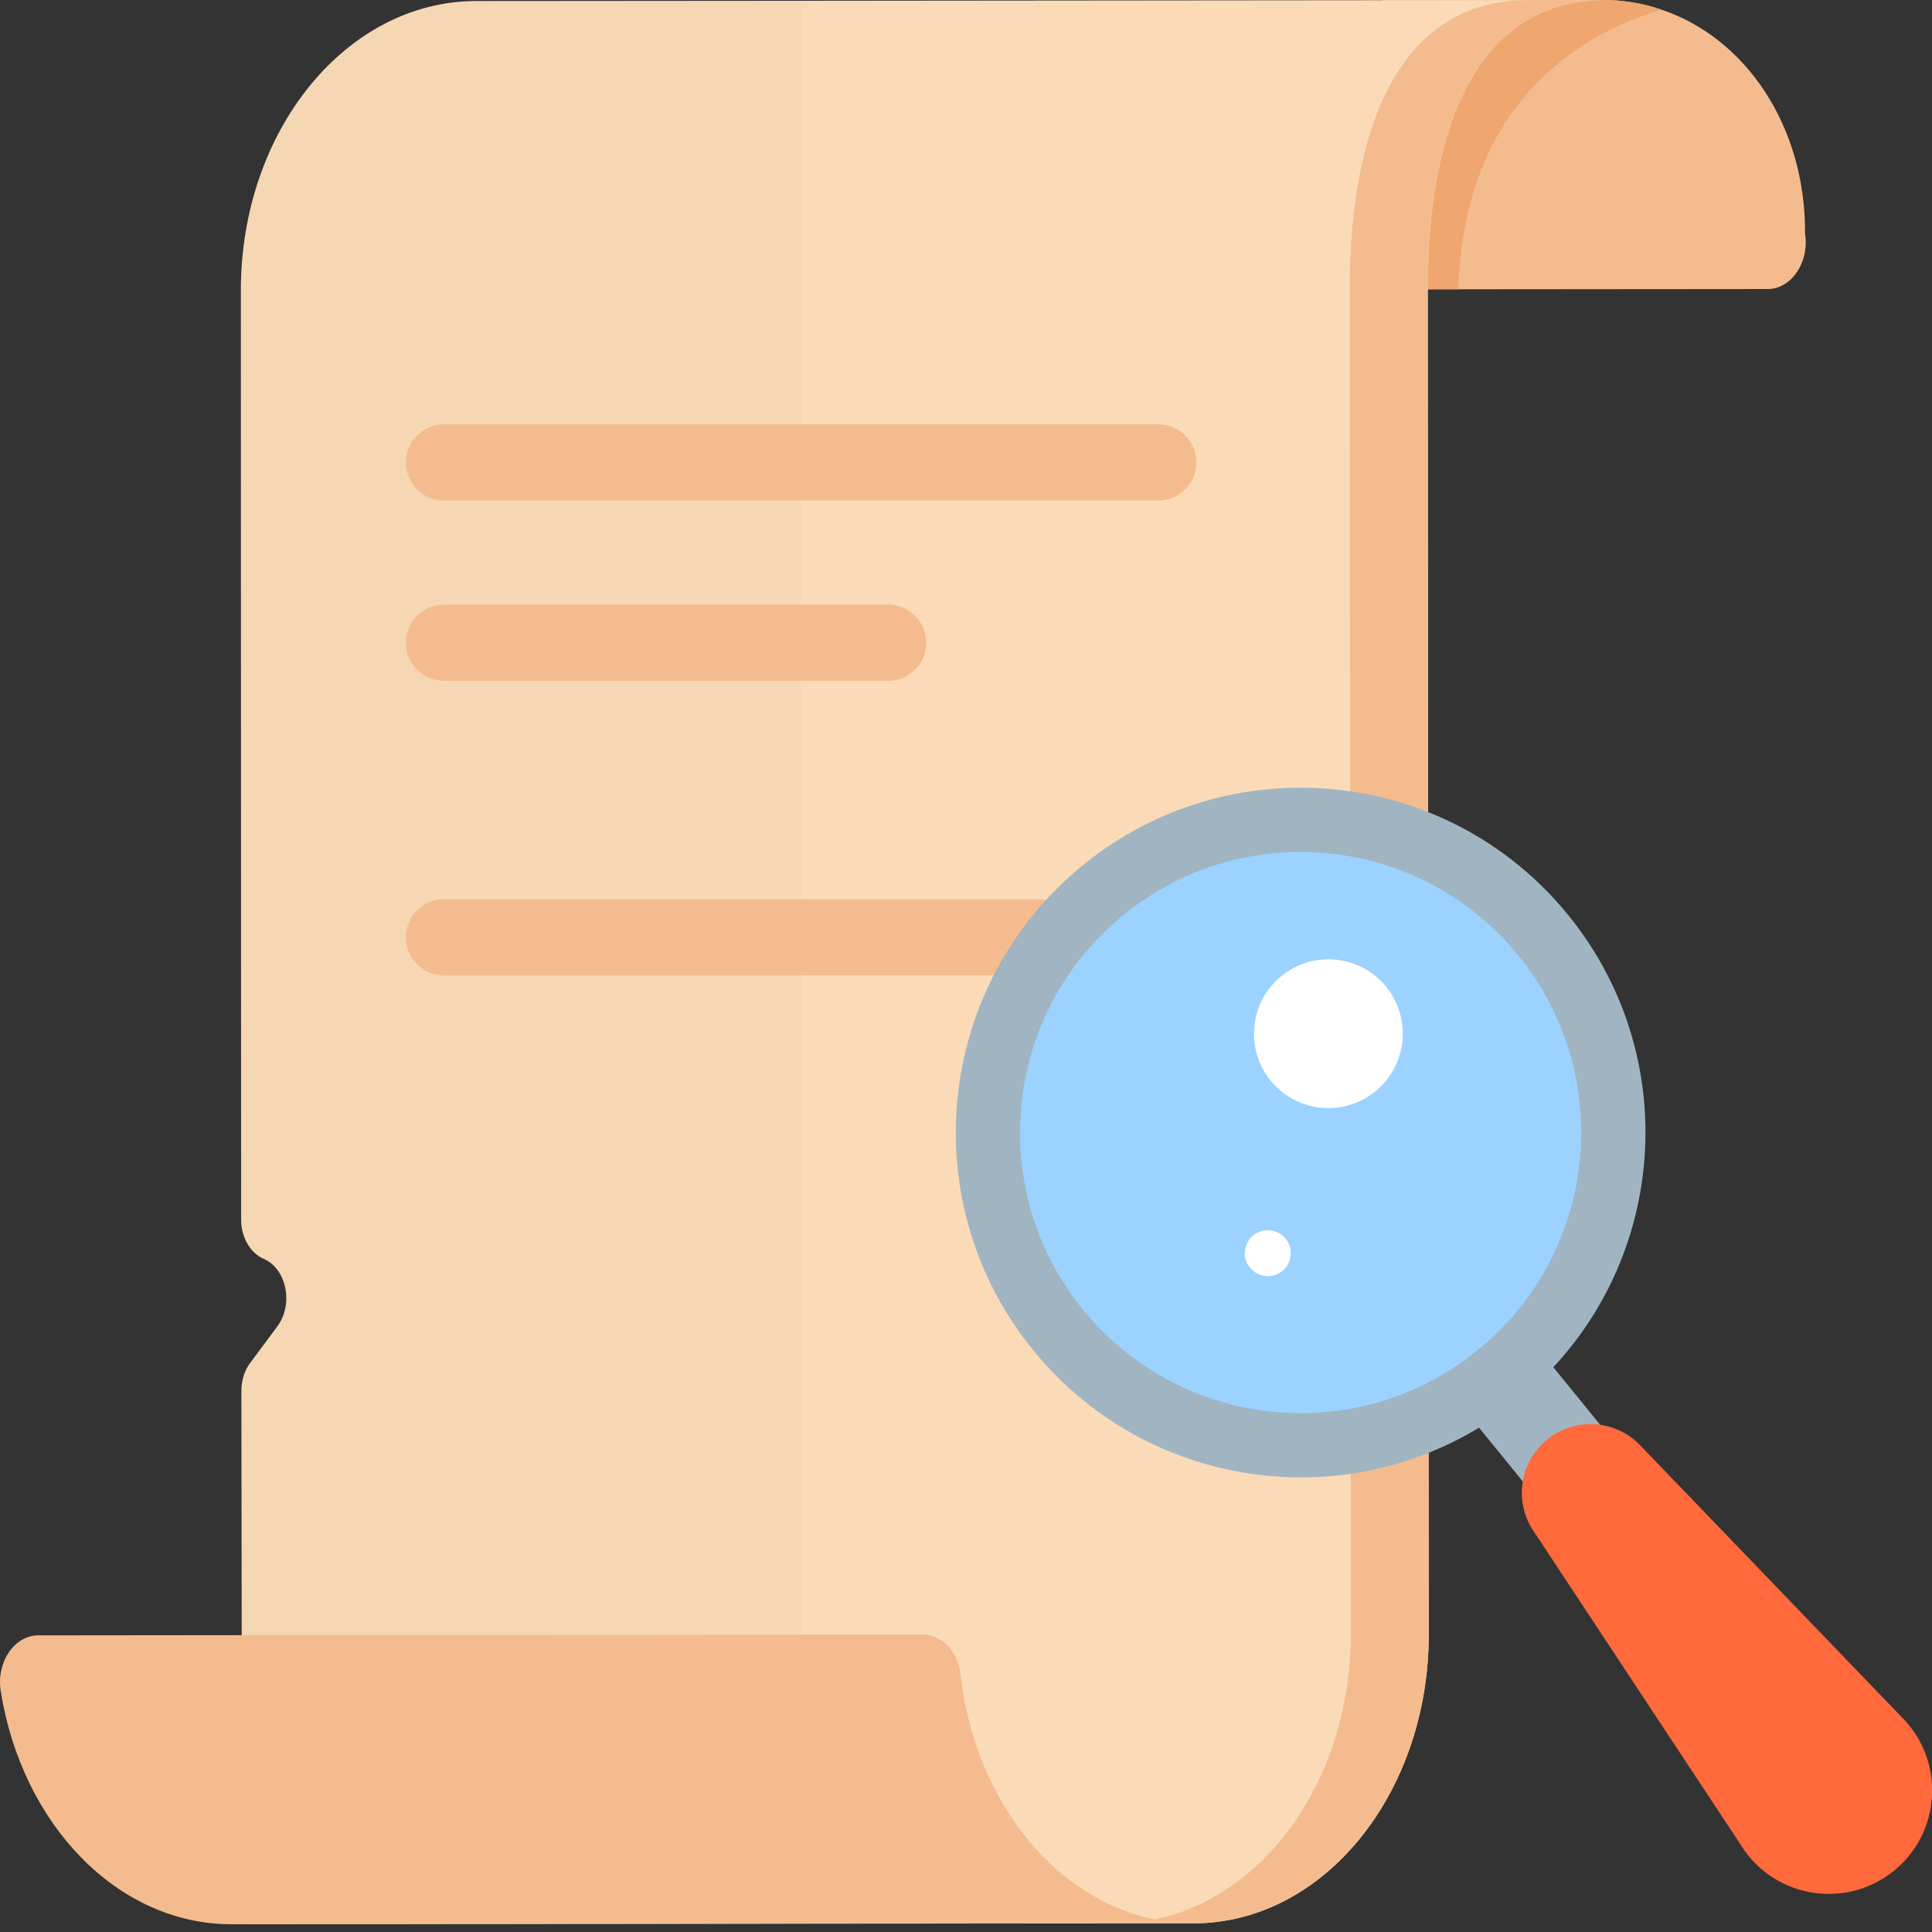 <?xml version="1.0" encoding="UTF-8"?>
<svg width="76px" height="76px" viewBox="0 0 76 76" version="1.1" xmlns="http://www.w3.org/2000/svg" xmlns:xlink="http://www.w3.org/1999/xlink">
    <rect x="0" y="0" width="76" height="76" fill="#333333" stroke="none"/>
    <!-- Generator: Sketch 63.1 (92452) - https://sketch.com -->
    <title>QRGs1</title>
    <desc>Created with Sketch.</desc>
    <g id="Help-Guide" stroke="none" stroke-width="1" fill="none" fill-rule="evenodd">
        <g id="search-input" transform="translate(-1122, -736)">
            <g id="QRGs1" transform="translate(1122, 736)">
                <path d="M69.535,11.37 L57.365,11.38 L54.405,11.38 L54.395,0.01 L55.905,0.01 L63.045,0 C63.305,0 63.565,0.01 63.825,0.04 C64.355,0.099 64.865,0.21 65.355,0.38 C68.685,1.49 71.035,4.99 71.005,9.18 C71.185,10.309 70.475,11.37 69.535,11.37" id="Fill-197" fill="#F4BC8E"></path>
                <path d="M65.355,0.38 C62.714,1.174 57.619,3.583 57.365,11.38 L54.405,11.38 L54.395,0.01 L55.905,0.01 L63.045,-1.30739863e-12 C63.305,-1.30739863e-12 63.565,0.01 63.825,0.04 C64.355,0.1 64.865,0.21 65.355,0.38" id="Fill-198" fill="#EFA66F"></path>
                <path d="M56.165,11.38 L56.185,40.5 C56.185,40.99 56.025,41.46 55.745,41.81 L52.505,45.8 C51.925,46.521 51.925,47.68 52.505,48.401 L55.755,52.39 C56.035,52.731 56.195,53.2 56.195,53.691 L56.205,64.28 C56.205,70.56 52.065,75.651 46.955,75.66 L31.515,75.67 L9.525,75.691 L9.495,54.72 C9.495,54.31 9.615,53.91 9.845,53.61 L10.915,52.17 C11.555,51.3 11.275,49.91 10.375,49.521 C9.845,49.29 9.485,48.67 9.485,47.981 L9.475,11.42 C9.475,5.14 13.615,0.05 18.725,0.04 L31.515,0.03 L63.165,-5.54223334e-13 C58.055,0.01 56.155,5.1 56.165,11.38" id="Fill-199" fill="#FBDBB7"></path>
                <path d="M31.515,0.03 L31.515,75.67 L9.525,75.69 L9.495,54.719 C9.495,54.309 9.615,53.91 9.845,53.61 L10.915,52.17 C11.555,51.3 11.275,49.91 10.375,49.52 C9.845,49.29 9.485,48.67 9.485,47.98 L9.475,11.42 C9.475,5.139 13.615,0.05 18.725,0.04 L31.515,0.03 Z" id="Fill-200" fill-opacity="0.02" fill="#000000"></path>
                <path d="M63.166,0.001 C58.057,0.006 56.158,5.102 56.162,11.384 L56.187,40.504 C56.187,40.992 56.031,41.46 55.749,41.807 L52.506,45.799 C51.923,46.518 51.923,47.685 52.508,48.401 L55.756,52.388 C56.039,52.733 56.196,53.201 56.196,53.689 L56.203,64.276 C56.207,70.558 52.068,75.653 46.957,75.658 L43.89,75.661 C49,75.656 53.14,70.561 53.136,64.279 L53.128,53.691 C53.128,53.204 52.971,52.736 52.689,52.391 L49.44,48.404 C48.856,47.688 48.855,46.521 49.439,45.802 L52.682,41.81 C52.963,41.463 53.12,40.995 53.12,40.507 L53.094,11.387 C53.09,5.105 54.99,0.01 60.099,0.004 L63.166,0.001 Z" id="Fill-201" fill="#F4BC8E"></path>
                <path d="M36.299,64.297 C37.042,64.296 37.683,64.96 37.786,65.864 C38.411,71.402 42.28,75.663 46.957,75.658 L9.115,75.695 C4.614,75.7 0.861,71.754 0.028,66.522 C-0.153,65.386 0.564,64.332 1.505,64.331 L36.299,64.297 Z" id="Fill-202" fill="#F4BC8E"></path>
                <path d="M45.564,19.69 L17.465,19.69 C16.636,19.69 15.965,19.018 15.965,18.19 C15.965,17.362 16.636,16.69 17.465,16.69 L45.564,16.69 C46.393,16.69 47.064,17.362 47.064,18.19 C47.064,19.018 46.393,19.69 45.564,19.69" id="Fill-203" fill="#F4BC8E"></path>
                <path d="M34.936,26.783 L17.465,26.783 C16.637,26.783 15.965,26.111 15.965,25.283 C15.965,24.455 16.637,23.783 17.465,23.783 L34.936,23.783 C35.765,23.783 36.436,24.455 36.436,25.283 C36.436,26.111 35.765,26.783 34.936,26.783" id="Fill-204" fill="#F4BC8E"></path>
                <path d="M40.811,38.372 L17.465,38.372 C16.636,38.372 15.965,37.7 15.965,36.872 C15.965,36.044 16.636,35.372 17.465,35.372 L40.811,35.372 C41.64,35.372 42.311,36.044 42.311,36.872 C42.311,37.7 41.64,38.372 40.811,38.372" id="Fill-205" fill="#F4BC8E"></path>
                <path d="M61.685,35.99 C66.414,41.801 65.536,50.344 59.725,55.073 C53.914,59.802 45.371,58.924 40.642,53.113 C35.914,47.303 36.791,38.759 42.602,34.03 C48.413,29.302 56.957,30.179 61.685,35.99" id="Fill-206" fill="#A0B5C1"></path>
                <path d="M59.725,37.585 C63.572,42.314 62.858,49.266 58.13,53.113 C53.401,56.961 46.449,56.247 42.601,51.519 C38.754,46.79 39.468,39.838 44.197,35.99 C48.925,32.143 55.877,32.856 59.725,37.585" id="Fill-207" fill="#9CD2FF"></path>
                <path d="M54.525,38.816 C55.545,40.071 55.356,41.913 54.102,42.932 C52.849,43.953 51.006,43.763 49.986,42.51 C48.966,41.257 49.155,39.414 50.409,38.394 C51.662,37.374 53.505,37.563 54.525,38.816" id="Fill-208" fill="#FFFFFF"></path>
                <path d="M50.573,48.727 C50.888,49.114 50.829,49.683 50.442,49.998 C50.055,50.313 49.486,50.254 49.171,49.868 C48.856,49.481 48.914,48.912 49.302,48.596 C49.689,48.281 50.258,48.339 50.573,48.727" id="Fill-209" fill="#FFFFFF"></path>
                <path d="M63.123,58.194 L62.091,59.035 C61.569,59.46 60.801,59.381 60.376,58.858 L57.436,55.245 C57.011,54.722 57.09,53.955 57.612,53.53 L58.644,52.69 C59.166,52.265 59.934,52.344 60.358,52.866 L63.299,56.48 C63.724,57.003 63.645,57.77 63.123,58.194" id="Fill-210" fill="#A0B5C1"></path>
                <path d="M74.506,73.589 L74.506,73.589 C72.684,75.071 69.988,74.708 68.624,72.795 L60.369,60.294 C59.541,59.133 59.757,57.527 60.863,56.628 C61.97,55.728 63.585,55.842 64.553,56.889 L74.925,67.668 C76.52,69.393 76.328,72.106 74.506,73.589" id="Fill-211" fill="#FF693B"></path>
            </g>
        </g>
    </g>
</svg>